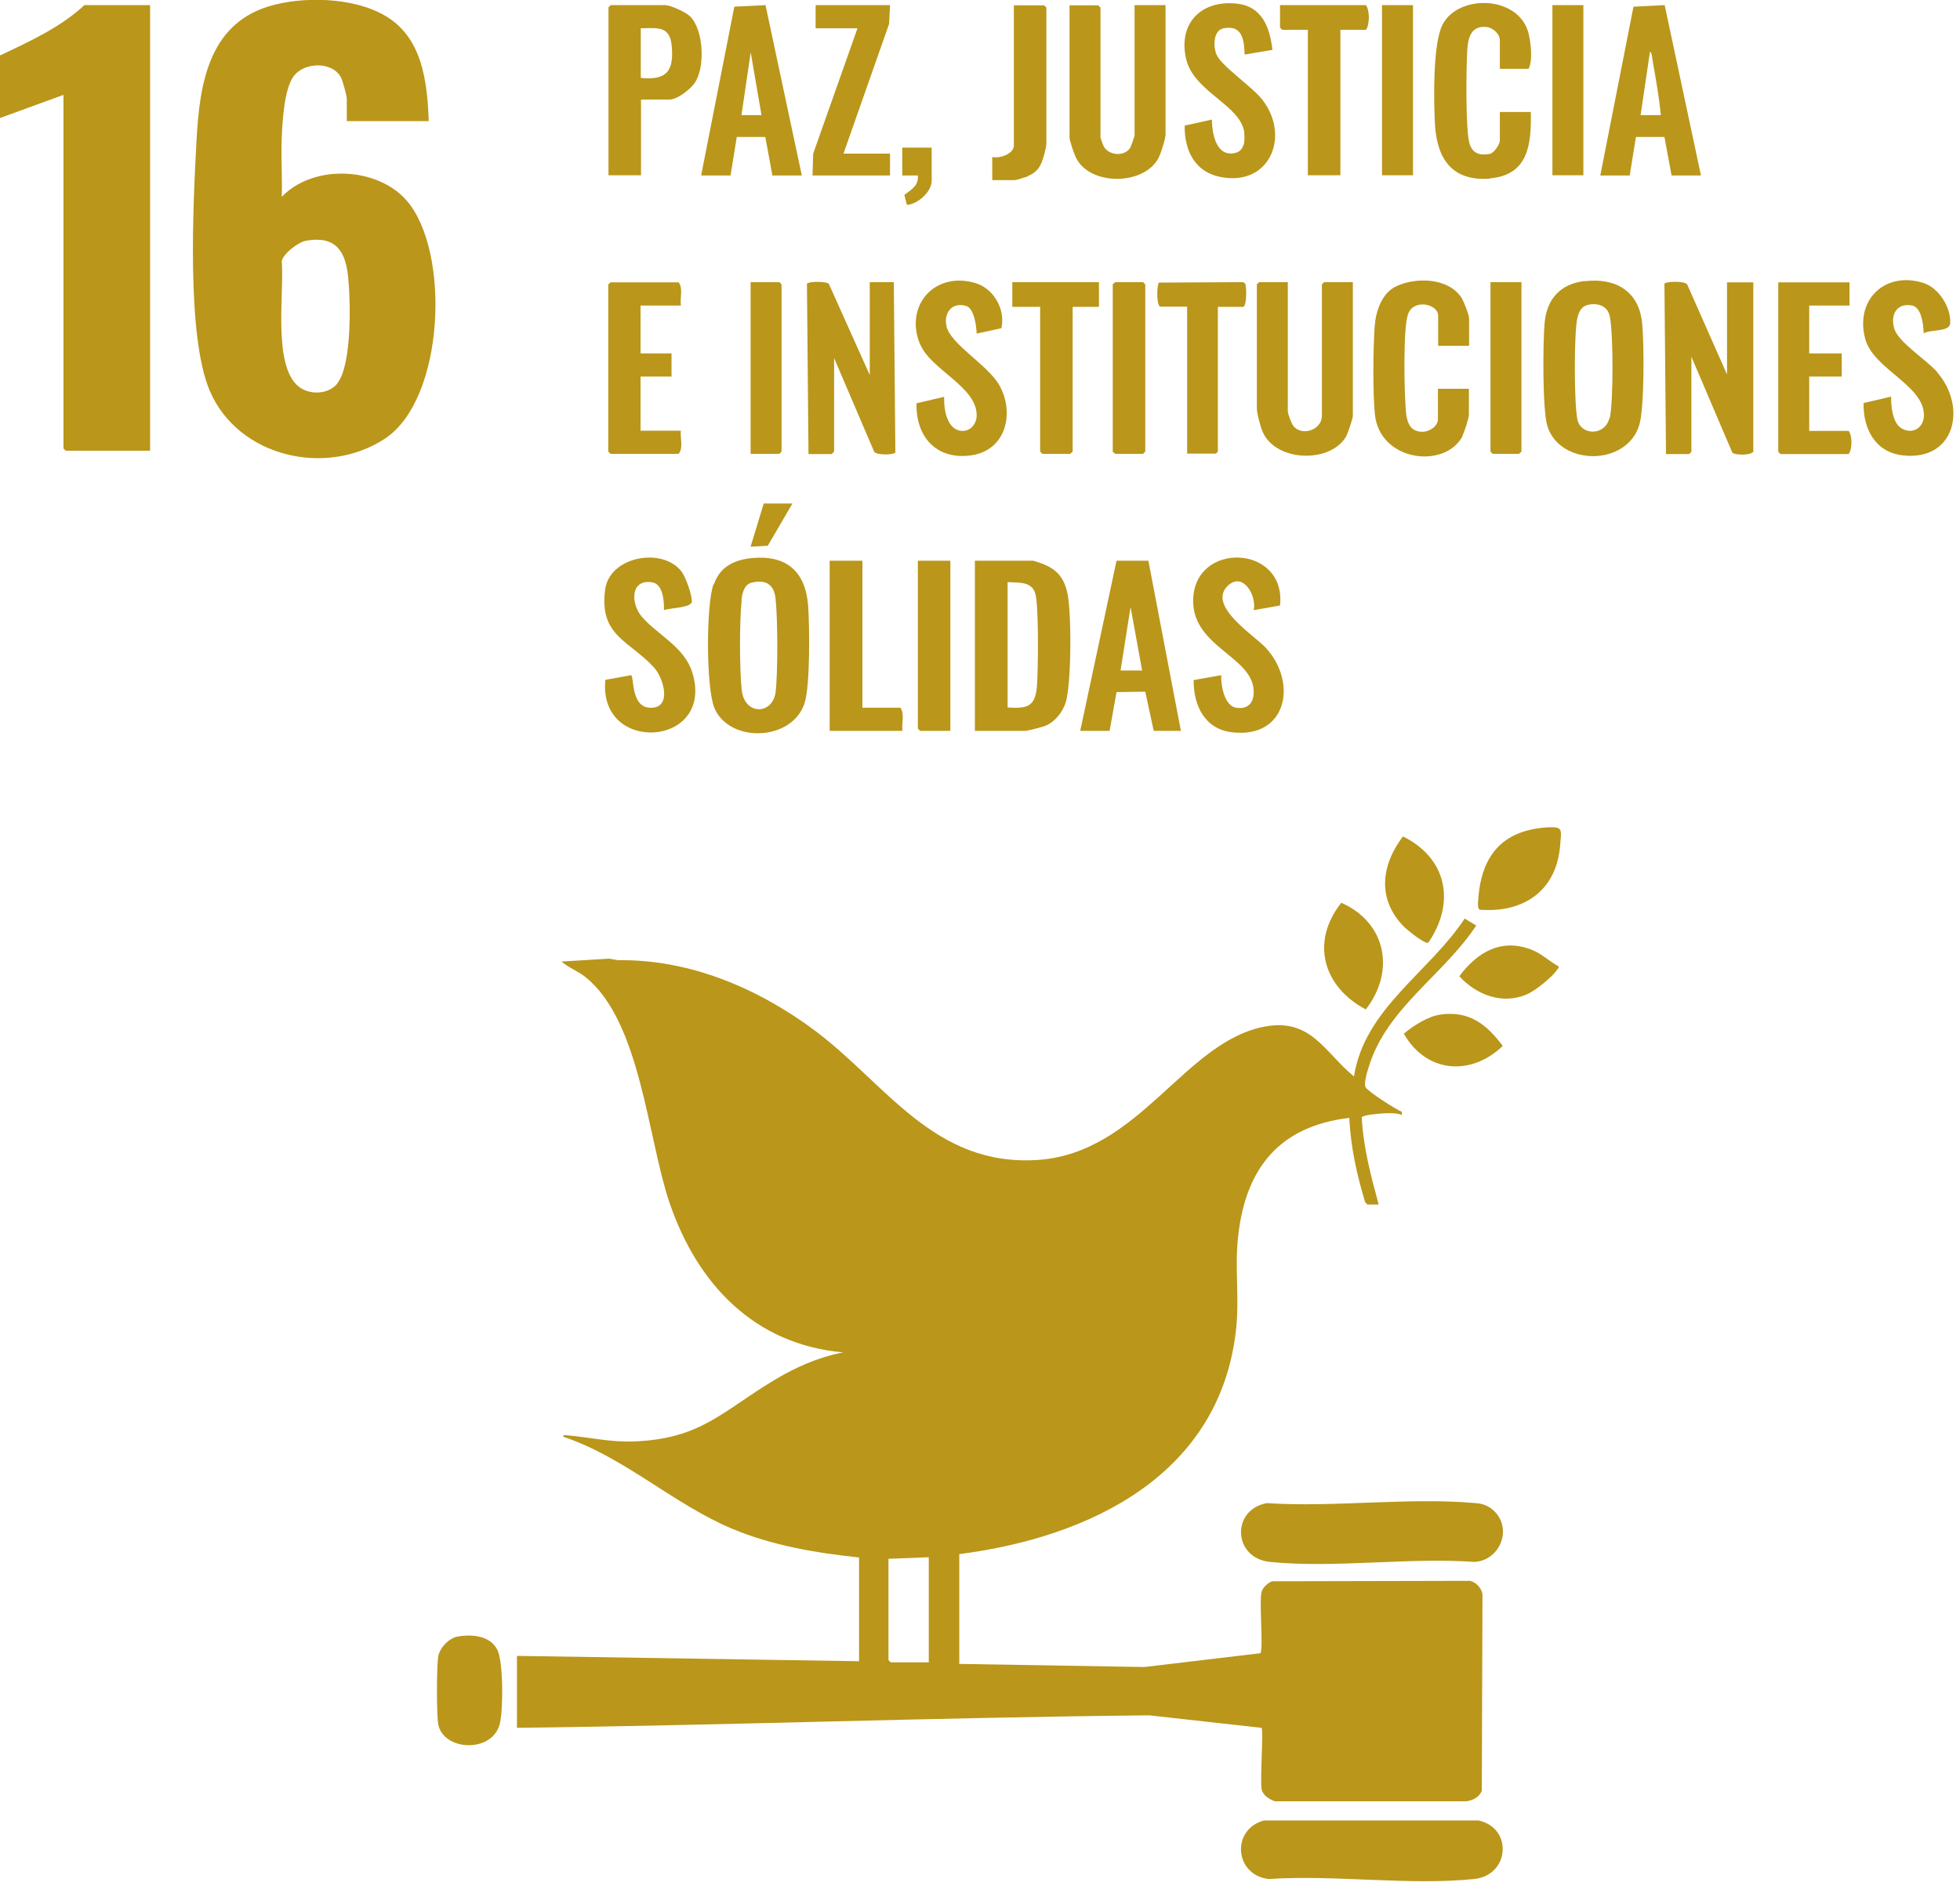 <svg width="88" height="85" viewBox="0 0 88 85" fill="none" xmlns="http://www.w3.org/2000/svg">
<g clip-path="url(#clip0_125_23361)">
<path d="M56.65 80.37C56.71 80.63 57.01 80.81 57.24 80.89H65.83C66.13 80.85 66.41 80.71 66.53 80.42L66.56 71.62C66.54 71.33 66.28 71.06 66.01 70.99L57.12 71.01C56.93 71.07 56.68 71.3 56.64 71.5C56.53 71.97 56.73 74.04 56.59 74.24L51.38 74.86L43.07 74.72V69.79C48.96 69.03 54.8 66.22 55.5 59.67C55.65 58.28 55.43 56.91 55.59 55.52C55.92 52.47 57.44 50.57 60.58 50.2C60.64 51.49 60.92 52.75 61.29 53.98L61.39 54.09H61.9C61.55 52.81 61.21 51.52 61.14 50.18C61.17 50.07 61.9 50.01 62.07 50C62.35 49.99 62.68 49.96 62.94 50.07V49.93C62.66 49.81 61.4 49.01 61.31 48.82C61.22 48.64 61.4 48.08 61.47 47.86C62.28 45.26 64.84 43.76 66.28 41.56L65.76 41.25C64.18 43.66 61.27 45.28 60.79 48.34C59.46 47.24 58.87 45.74 56.84 46.09C53.18 46.73 51.19 51.79 46.58 52.09C41.92 52.39 39.78 48.66 36.56 46.26C34.03 44.38 30.96 43.07 27.75 43.12L27.34 43.05L25.21 43.18C25.53 43.46 25.94 43.6 26.29 43.88C28.76 45.86 29.07 51.09 30.06 54.01C31.3 57.65 33.86 60.38 37.86 60.73C36.7 60.96 35.74 61.39 34.74 61.99C32.41 63.39 31.46 64.62 28.45 64.73C27.42 64.77 26.51 64.55 25.52 64.46C25.44 64.46 25.27 64.4 25.29 64.52C28.03 65.43 30.21 67.53 32.87 68.65C34.65 69.4 36.65 69.74 38.57 69.94V74.6L23.21 74.36V77.59C32.69 77.48 42.12 77.12 51.6 77.03L56.64 77.59C56.74 77.69 56.56 79.96 56.65 80.39V80.37ZM41.69 74.65H39.99L39.89 74.55V70L41.7 69.93V74.66L41.69 74.65Z" fill="#BA961A"/>
<path d="M12.65 8.85C12.68 7.96 12.61 7.06 12.65 6.17C12.68 5.45 12.76 4 13.18 3.43C13.66 2.77 14.95 2.75 15.32 3.5C15.39 3.65 15.57 4.29 15.57 4.43V5.44H19.25C19.18 3.66 18.97 1.68 17.28 0.7C15.86 -0.13 13.59 -0.18 12.05 0.29C9.31 1.14 8.95 3.9 8.82 6.38C8.67 9.17 8.37 15.06 9.41 17.53C10.67 20.52 14.63 21.44 17.28 19.7C19.96 17.94 20.24 11.32 18.27 9.02C16.95 7.48 14.05 7.36 12.64 8.85H12.65ZM15.15 17.22C14.75 17.72 13.9 17.75 13.41 17.36C12.23 16.42 12.77 13.11 12.65 11.73C12.71 11.39 13.41 10.86 13.74 10.81C15.04 10.58 15.51 11.24 15.63 12.43C15.74 13.5 15.81 16.39 15.14 17.22H15.15Z" fill="#BA961A"/>
<path d="M0 2.49V5.3L2.85 4.26V20.14L2.95 20.24H6.74V0.23H3.79C2.7 1.24 1.33 1.86 0 2.49Z" fill="#BA961A"/>
<path d="M66.39 81.75H56.75C55.27 82.15 55.42 84.19 56.95 84.38C59.9 84.18 63.28 84.68 66.18 84.38C67.78 84.22 67.94 82.09 66.38 81.75H66.39Z" fill="#BA961A"/>
<path d="M56.88 67.5C55.27 67.79 55.35 69.97 57.02 70.14C59.9 70.43 63.26 69.93 66.19 70.14C67.32 70.09 67.92 68.69 67.1 67.87C66.87 67.64 66.58 67.52 66.26 67.5C63.27 67.23 59.9 67.7 56.88 67.5Z" fill="#BA961A"/>
<path d="M46.9 25.35C46.82 25.32 46.42 25.18 46.38 25.18H43.77V32.82H46.03C46.15 32.82 46.78 32.65 46.92 32.6C47.35 32.43 47.69 32.01 47.84 31.57C48.11 30.77 48.12 27.41 47.91 26.57C47.77 25.98 47.47 25.59 46.9 25.36V25.35ZM46.56 30.77C46.49 31.72 46.16 31.83 45.24 31.77V26.14C45.71 26.18 46.28 26.09 46.47 26.61C46.65 27.09 46.61 30.09 46.56 30.76V30.77Z" fill="#BA961A"/>
<path d="M32.03 26.25C31.7 27.19 31.7 30.86 32.07 31.78C32.72 33.37 35.54 33.31 36.12 31.59C36.38 30.81 36.35 28.08 36.28 27.16C36.15 25.64 35.29 24.92 33.77 25.06C32.96 25.14 32.32 25.45 32.05 26.25H32.03ZM33.29 26.95C33.32 26.65 33.41 26.24 33.76 26.16C34.38 26.02 34.75 26.24 34.82 26.87C34.92 27.73 34.93 30.26 34.82 31.1C34.68 32.1 33.42 32.14 33.3 30.97C33.2 30.01 33.2 27.9 33.3 26.94L33.29 26.95Z" fill="#BA961A"/>
<path d="M37.35 20.38L37.45 20.28V16.08L39.25 20.29C39.38 20.45 40.12 20.43 40.2 20.32L40.13 12.67H39.05V16.84L37.21 12.74C37.09 12.63 36.31 12.63 36.23 12.74L36.3 20.39H37.34L37.35 20.38Z" fill="#BA961A"/>
<path d="M77.55 16.84L75.75 12.77C75.62 12.61 74.81 12.63 74.73 12.74L74.8 20.39H75.84L75.94 20.29V16.02L77.78 20.33C77.91 20.44 78.57 20.46 78.72 20.29V12.68H77.54V16.85L77.55 16.84Z" fill="#BA961A"/>
<path d="M71.14 12.62C70.06 12.75 69.44 13.43 69.35 14.51C69.27 15.4 69.25 18.37 69.47 19.12C70.02 20.94 73.07 20.96 73.61 19.05C73.83 18.26 73.82 15.42 73.73 14.52C73.59 13.07 72.53 12.46 71.14 12.63V12.62ZM72.25 18.8C72.06 19.56 71.01 19.57 70.83 18.87C70.67 18.24 70.66 14.86 70.83 14.24C70.93 13.87 71.09 13.68 71.5 13.66C71.87 13.64 72.18 13.81 72.27 14.18C72.44 14.88 72.44 18.12 72.27 18.8H72.25Z" fill="#BA961A"/>
<path d="M60.47 19.53C60.53 19.4 60.74 18.79 60.74 18.68V12.67H59.45L59.35 12.77V18.68C59.35 19.3 58.46 19.61 58.07 19.13C57.99 19.03 57.82 18.58 57.82 18.47V12.67H56.53L56.43 12.77V18.33C56.43 18.56 56.59 19.16 56.69 19.39C57.29 20.78 59.84 20.82 60.48 19.52L60.47 19.53Z" fill="#BA961A"/>
<path d="M52.03 7.06C52.13 6.86 52.33 6.23 52.33 6.04V0.23H50.94V6.1C50.94 6.1 50.78 6.59 50.73 6.66C50.46 7.04 49.78 6.98 49.56 6.58C49.53 6.53 49.41 6.2 49.41 6.17V0.34L49.31 0.24H48.02V6.18C48.02 6.31 48.23 6.93 48.31 7.08C48.92 8.35 51.38 8.35 52.03 7.07V7.06Z" fill="#BA961A"/>
<path d="M66.88 8.01C68.62 7.87 68.76 6.49 68.73 5.03H67.34V6.32C67.34 6.48 67.08 6.87 66.89 6.91C66.45 6.99 66.15 6.91 65.99 6.49C65.79 5.95 65.83 2.94 65.88 2.21C65.92 1.65 66.07 1.15 66.74 1.21C67.02 1.24 67.34 1.52 67.34 1.8V3.09H68.63C68.83 2.7 68.73 1.94 68.63 1.5C68.2 -0.21 65.49 -0.28 64.77 1.1C64.32 1.97 64.37 4.59 64.43 5.63C64.53 7.16 65.22 8.15 66.89 8.02L66.88 8.01Z" fill="#BA961A"/>
<path d="M65.66 19.57C65.75 19.39 65.95 18.78 65.95 18.61V17.46H64.56V18.82C64.56 19.14 64.19 19.38 63.89 19.39C63.15 19.41 63.13 18.69 63.1 18.13C63.05 17.33 63 14.78 63.21 14.13C63.45 13.39 64.57 13.65 64.57 14.17V15.53H65.96V14.31C65.96 14.14 65.73 13.56 65.63 13.39C65.06 12.48 63.6 12.43 62.7 12.85C62.04 13.15 61.77 13.98 61.72 14.65C61.65 15.7 61.63 17.58 61.73 18.61C61.95 20.73 64.88 21.08 65.67 19.58L65.66 19.57Z" fill="#BA961A"/>
<path d="M76.37 7.88L74.74 0.23L73.34 0.3L71.85 7.88H73.17L73.45 6.15H74.73L75.05 7.88H76.37ZM73.66 5.17L74.08 2.32C74.18 2.37 74.18 2.66 74.21 2.78C74.35 3.57 74.49 4.37 74.57 5.17H73.67H73.66Z" fill="#BA961A"/>
<path d="M32.8 7.88L33.08 6.15H34.36L34.68 7.88H36L34.37 0.23L32.97 0.3L31.48 7.88H32.8ZM33.7 2.32L34.19 5.17H33.29L33.71 2.32H33.7Z" fill="#BA961A"/>
<path d="M50.13 31.08L51.42 31.06L51.8 32.82H53.02L51.56 25.18H50.13L48.5 32.82H49.82L50.13 31.08ZM50.76 27.26L51.28 30.11H50.31L50.76 27.26Z" fill="#BA961A"/>
<path d="M28.77 4.47H30.06C30.42 4.47 31.03 3.99 31.22 3.68C31.66 2.97 31.59 1.37 31 0.75C30.8 0.55 30.12 0.23 29.85 0.23H27.42L27.32 0.33V7.87H28.78V4.47H28.77ZM28.77 1.27C29.53 1.26 30.08 1.15 30.16 2.07C30.26 3.2 29.93 3.61 28.77 3.5V1.27Z" fill="#BA961A"/>
<path d="M55.86 5.97C55.91 6.33 55.86 6.78 55.45 6.87C54.6 7.06 54.42 6 54.41 5.37L53.19 5.64C53.17 6.68 53.6 7.66 54.68 7.92C56.95 8.47 57.99 6.16 56.67 4.47C56.22 3.89 54.81 2.95 54.61 2.43C54.47 2.07 54.47 1.36 54.94 1.27C55.78 1.11 55.86 1.79 55.88 2.45L57.13 2.24C57.01 1.21 56.66 0.27 55.5 0.16C53.89 9.65297e-05 52.88 1.09 53.26 2.67C53.62 4.14 55.71 4.72 55.87 5.96L55.86 5.97Z" fill="#BA961A"/>
<path d="M29.36 29.97C29.83 30.49 30.18 31.86 29.15 31.78C28.33 31.72 28.47 30.41 28.34 30.32L27.18 30.53C26.84 33.91 32.13 33.55 31.08 30.19C30.73 29.06 29.54 28.52 28.83 27.71C28.31 27.12 28.29 25.99 29.28 26.15C29.77 26.23 29.82 26.99 29.81 27.4C30.04 27.3 31.04 27.3 31.06 27.02C31.08 26.74 30.8 25.96 30.63 25.71C29.82 24.55 27.38 24.95 27.17 26.47C26.89 28.56 28.25 28.76 29.36 29.97Z" fill="#BA961A"/>
<path d="M41.31 15.45C41.79 16.62 43.89 17.37 43.85 18.68C43.84 19.04 43.57 19.37 43.19 19.35C42.51 19.32 42.37 18.36 42.39 17.82L41.15 18.11C41.11 19.6 42.03 20.66 43.59 20.45C45.15 20.24 45.57 18.58 44.88 17.32C44.36 16.38 42.66 15.46 42.49 14.63C42.37 14.03 42.76 13.55 43.38 13.74C43.74 13.85 43.84 14.65 43.85 14.98L44.96 14.74C45.15 13.91 44.63 12.96 43.79 12.71C41.97 12.17 40.59 13.72 41.31 15.47V15.45Z" fill="#BA961A"/>
<path d="M86.97 16.7C86.5 16.17 85.26 15.38 85.06 14.79C84.85 14.17 85.14 13.58 85.85 13.72C86.28 13.8 86.36 14.61 86.37 14.97C86.68 14.78 87.53 14.92 87.56 14.52C87.6 13.81 87.06 12.94 86.37 12.71C84.66 12.16 83.28 13.44 83.74 15.2C84.1 16.59 86.42 17.3 86.38 18.68C86.36 19.24 85.83 19.53 85.35 19.22C84.98 18.98 84.89 18.23 84.91 17.81L83.67 18.1C83.65 19.26 84.19 20.31 85.44 20.45C87.78 20.71 88.34 18.27 86.96 16.7H86.97Z" fill="#BA961A"/>
<path d="M55.49 31.78C54.97 31.69 54.81 30.76 54.83 30.32L53.59 30.54C53.59 31.71 54.1 32.76 55.36 32.89C57.78 33.14 58.26 30.67 56.85 29.11C56.35 28.55 54.15 27.2 55.14 26.29C55.82 25.67 56.43 26.76 56.29 27.4L57.47 27.19C57.77 24.43 53.54 24.27 53.57 27.02C53.6 29.02 56.12 29.47 56.28 30.92C56.34 31.48 56.1 31.88 55.49 31.78Z" fill="#BA961A"/>
<path d="M30.47 20.38C30.69 20.12 30.53 19.67 30.57 19.34H28.76V16.91H30.15V15.87H28.76V13.72H30.57C30.52 13.39 30.68 12.94 30.47 12.68H27.41L27.31 12.78V20.28L27.41 20.38H30.47Z" fill="#BA961A"/>
<path d="M81.23 19.34V16.91H82.69V15.87H81.23V13.72H83.04V12.68H79.84V20.29L79.94 20.39H83C83.17 20.16 83.17 19.57 83 19.35H81.23V19.34Z" fill="#BA961A"/>
<path d="M39.96 6.9H37.87L39.92 1.07L39.96 0.23H36.62V1.27H38.5L36.51 6.9L36.48 7.88H39.96V6.9Z" fill="#BA961A"/>
<path d="M48.16 13.78H49.34V12.67H45.45V13.78H46.7V20.28L46.8 20.38H48.05L48.16 20.28V13.78Z" fill="#BA961A"/>
<path d="M58.72 1.34V7.87H60.18V1.34H61.33C61.5 1.09 61.5 0.47 61.33 0.23H57.47V1.24L57.57 1.34H58.72Z" fill="#BA961A"/>
<path d="M54.58 20.38L54.68 20.28V13.78H55.83C55.99 13.67 55.97 12.82 55.9 12.73L55.82 12.67L52.04 12.69C51.94 12.76 51.91 13.65 52.08 13.77H53.3V20.37H54.59L54.58 20.38Z" fill="#BA961A"/>
<path d="M38.71 25.18H37.25V32.82H40.52C40.47 32.49 40.63 32.04 40.42 31.78H38.72V25.18H38.71Z" fill="#BA961A"/>
<path d="M20.55 73.49C20.16 73.56 19.76 73.98 19.68 74.36C19.6 74.77 19.6 76.96 19.67 77.4C19.86 78.61 22.05 78.76 22.43 77.45C22.6 76.86 22.6 74.65 22.34 74.11C22.03 73.45 21.2 73.38 20.56 73.49H20.55Z" fill="#BA961A"/>
<path d="M46.14 7.91C46.46 7.78 46.64 7.6 46.77 7.29C46.84 7.13 46.98 6.61 46.98 6.45V0.34L46.88 0.24H45.52V6.53C45.52 6.92 44.87 7.13 44.55 7.05V8.09H45.56C45.62 8.09 46.05 7.95 46.15 7.92L46.14 7.91Z" fill="#BA961A"/>
<path d="M51.42 20.28V12.77L51.32 12.67H50.07L49.96 12.77V20.28L50.07 20.38H51.32L51.42 20.28Z" fill="#BA961A"/>
<path d="M41.21 32.72L41.31 32.82H42.67V25.18H41.21V32.72Z" fill="#BA961A"/>
<path d="M66.92 20.28L67.02 20.38H68.2L68.31 20.28V12.67H66.92V20.28Z" fill="#BA961A"/>
<path d="M35.09 20.28V12.77L34.99 12.67H33.7V20.38H34.99L35.09 20.28Z" fill="#BA961A"/>
<path d="M71.09 0.23H69.7V7.87H71.09V0.23Z" fill="#BA961A"/>
<path d="M63.44 0.23H62.05V7.87H63.44V0.23Z" fill="#BA961A"/>
<path d="M69.54 37.15C67.39 37.26 66.45 38.49 66.36 40.57C66.36 40.66 66.35 40.79 66.43 40.85C68.42 41.01 69.9 39.99 70.05 37.93C70.1 37.29 70.19 37.12 69.55 37.15H69.54Z" fill="#BA961A"/>
<path d="M61.32 45.33C62.66 43.61 62.24 41.43 60.22 40.54C58.83 42.3 59.4 44.31 61.32 45.33Z" fill="#BA961A"/>
<path d="M63.03 41.61C63.17 41.75 63.98 42.42 64.13 42.33C65.36 40.53 64.97 38.54 62.99 37.56C62.01 38.85 61.82 40.38 63.03 41.61Z" fill="#BA961A"/>
<path d="M65.52 43.84C66.29 44.68 67.46 45.13 68.56 44.65C68.93 44.49 69.68 43.89 69.9 43.56C69.94 43.5 70 43.49 69.97 43.39C69.57 43.18 69.26 42.86 68.84 42.68C67.47 42.1 66.35 42.72 65.52 43.84Z" fill="#BA961A"/>
<path d="M64.68 45.56C64.11 45.64 63.47 46.05 63.03 46.42C64.03 48.18 66.03 48.35 67.47 46.97C66.75 46 65.96 45.38 64.68 45.56Z" fill="#BA961A"/>
<path d="M40.6 8.74L40.72 9.2C41.21 9.17 41.83 8.61 41.83 8.12V6.63H40.51V7.88H41.21C41.25 8.34 40.92 8.51 40.61 8.75L40.6 8.74Z" fill="#BA961A"/>
<path d="M34.47 24.51L35.58 22.61H34.29L33.7 24.55L34.47 24.51Z" fill="#BA961A"/>
</g>
<defs>
<clipPath id="clip0_125_23361">
<rect width="87.71" height="84.48" fill="white"/>
</clipPath>
</defs>
</svg>
